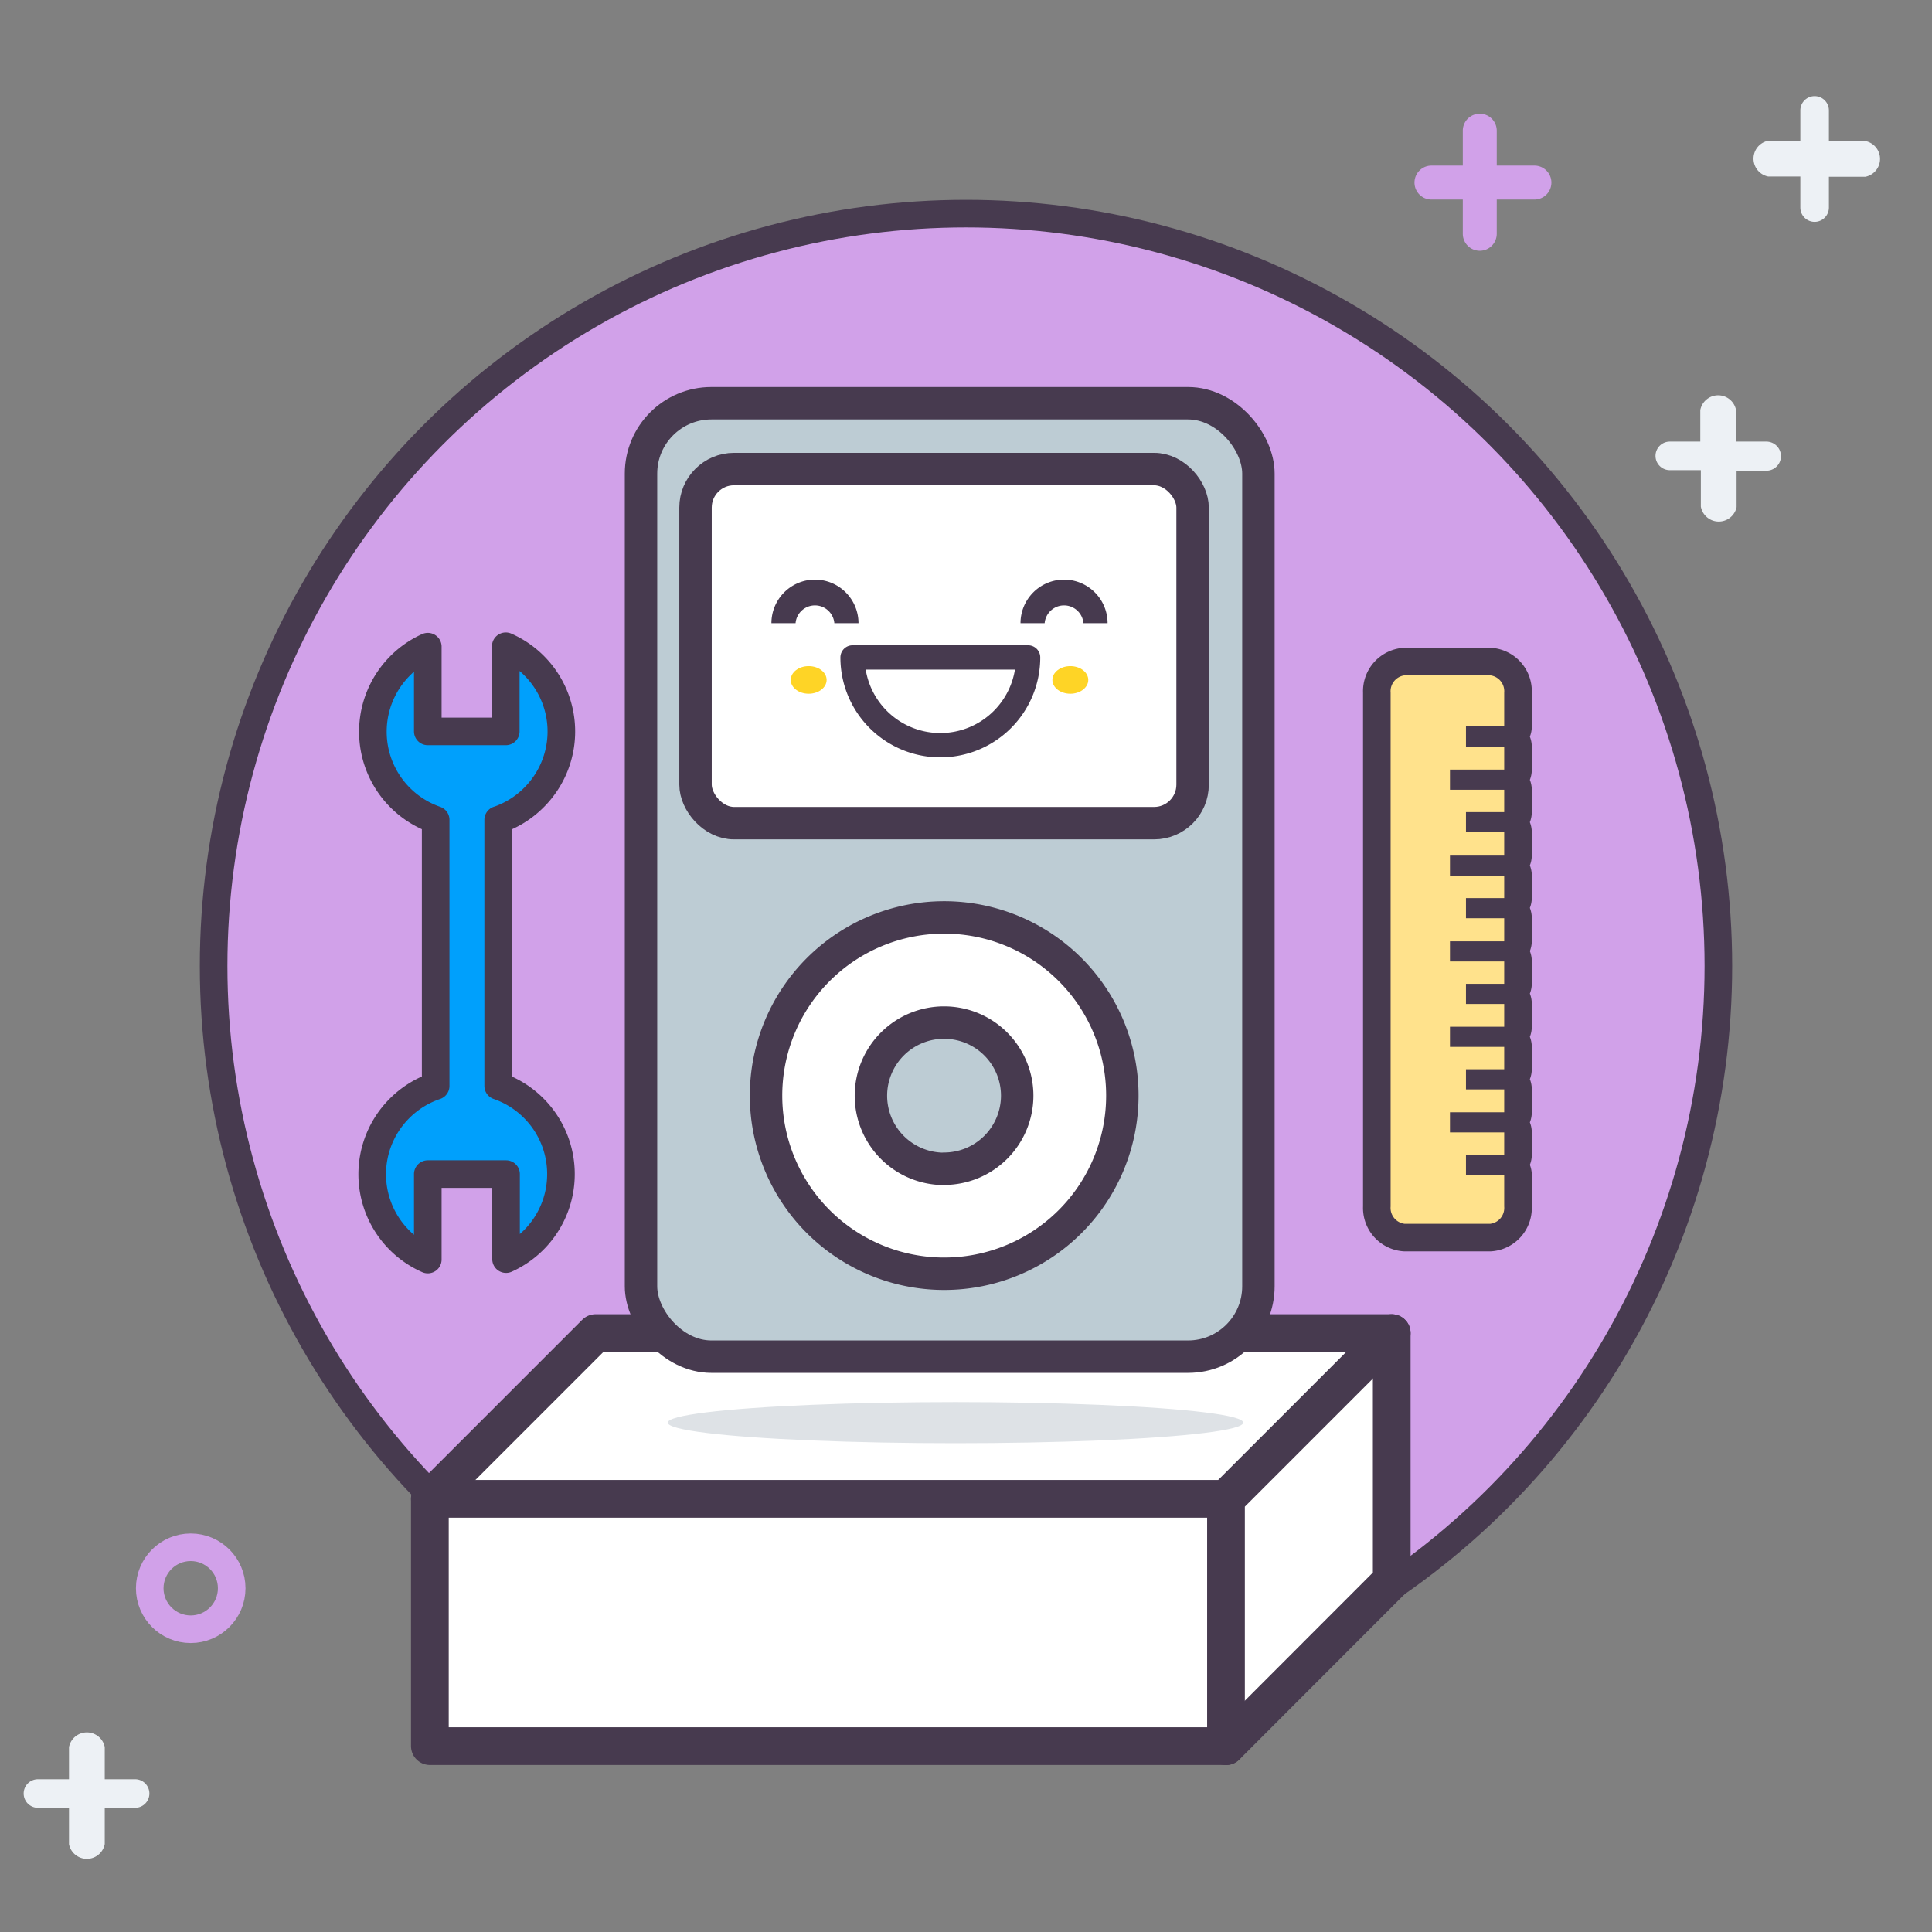 <svg id="Layer_1" data-name="Layer 1" xmlns="http://www.w3.org/2000/svg" viewBox="0 0 140 140"><rect x="0" y="0" width="140" height="140" fill="#808080" stroke="none"/><circle cx="70" cy="70" r="54.52" fill="#d1a1e9" stroke="#473a4f" stroke-miterlimit="10" stroke-width="2"/><path d="M111.19,12h-2.73V9.47a1.23,1.23,0,0,0-2.46,0V12h-2.27a1.23,1.23,0,0,0,0,2.46H106v2.48a1.23,1.23,0,0,0,2.46,0V14.46h2.73A1.23,1.23,0,0,0,111.19,12Z" fill="#d1a1e9"/><circle cx="13.82" cy="115.09" r="2.97" fill="none" stroke="#d1a1e9" stroke-miterlimit="10" stroke-width="2"/><path d="M135.17 10.22h-2.64V8a1 1 0 1 0-2.07 0v2.2h-2.33a1.32 1.32 0 0 0 0 2.59h2.33v2.25a1 1 0 1 0 2.07 0V12.81h2.64A1.32 1.32 0 0 0 135.17 10.22zM125.84 36.75V34.11H128A1 1 0 1 0 128 32h-2.2V29.71a1.32 1.32 0 0 0-2.59 0V32H121a1 1 0 1 0 0 2.07h2.25v2.64A1.32 1.32 0 0 0 125.84 36.75zM7.59 133.63V131h2.2a1 1 0 1 0 0-2.07H7.59v-2.33a1.32 1.32 0 0 0-2.59 0v2.33H2.75a1 1 0 1 0 0 2.07H5v2.64A1.32 1.32 0 0 0 7.59 133.63z" fill="#edf1f5"/><path fill="#fff" stroke="#473a4f" stroke-linecap="round" stroke-linejoin="round" stroke-width="2.733" d="M31.15 108.61L43.16 96.6 100.85 96.6 100.85 114.52 88.84 126.54"/><path fill="#fff" stroke="#473a4f" stroke-linecap="round" stroke-linejoin="round" stroke-width="2.733" d="M31.15 108.61H88.84V126.53H31.15zM88.84 108.61L100.85 96.6"/><rect x="46.45" y="29.22" width="44.74" height="69.09" rx="5.1" ry="5.1" fill="#bdccd4" stroke="#473a4f" stroke-linecap="round" stroke-linejoin="round" stroke-width="2.35"/><rect x="50.4" y="33.99" width="36.02" height="25.66" rx="2.79" ry="2.79" fill="#fff" stroke="#473a4f" stroke-linecap="round" stroke-linejoin="round" stroke-width="2.35"/><path d="M68.41,66.48A12.91,12.91,0,1,0,81.33,79.39,12.91,12.91,0,0,0,68.41,66.48Zm0,18.22a5.3,5.3,0,1,1,5.3-5.3A5.3,5.3,0,0,1,68.41,84.69Z" fill="#fff" stroke="#473a4f" stroke-linecap="round" stroke-linejoin="round" stroke-width="2.35"/><path d="M59.06 42a3.16 3.16 0 0 0-3.16 3.16h1.75a1.41 1.41 0 0 1 2.81 0h1.75A3.16 3.16 0 0 0 59.06 42zM77.11 42a3.16 3.16 0 0 0-3.16 3.16H75.7a1.41 1.41 0 0 1 2.81 0h1.75A3.16 3.16 0 0 0 77.11 42z" fill="#473a4f"/><ellipse cx="58.6" cy="49.27" rx="1.3" ry="1" fill="#fed426"/><ellipse cx="77.56" cy="49.27" rx="1.3" ry="1" fill="#fed426"/><path d="M68.14,54a6.36,6.36,0,0,0,6.36-6.36H61.78A6.36,6.36,0,0,0,68.14,54Z" fill="none" stroke="#473a4f" stroke-linecap="round" stroke-linejoin="round" stroke-width="1.762"/><path d="M101.74,89.69a2.16,2.16,0,0,1-2-2.25V50.2a2.16,2.16,0,0,1,2-2.25H108a2.16,2.16,0,0,1,2,2.25v2.45a1,1,0,0,1-.32.73,1,1,0,0,1,.32.73v1.67a1,1,0,0,1-.32.73,1,1,0,0,1,.32.73v1.62a1,1,0,0,1-.32.73,1,1,0,0,1,.32.73V62a1,1,0,0,1-.32.73,1,1,0,0,1,.32.73v1.62a1,1,0,0,1-.32.73,1,1,0,0,1,.32.73v1.67a1,1,0,0,1-.32.73,1,1,0,0,1,.32.73v1.62a1,1,0,0,1-.32.73,1,1,0,0,1,.32.73V74.4a1,1,0,0,1-.32.73,1,1,0,0,1,.32.73v1.62a1,1,0,0,1-.32.73,1,1,0,0,1,.32.73V80.6a1,1,0,0,1-.32.73,1,1,0,0,1,.32.73v1.62a1,1,0,0,1-.32.73,1,1,0,0,1,.32.73v2.29a2.16,2.16,0,0,1-2,2.25h-6.23Z" fill="#ffe28c"/><path d="M108,48.94a1.16,1.16,0,0,1,1,1.25v2.45h-2.77v1.46H109v1.67h-3.93v1.46H109v1.62h-2.77v1.46H109V62h-3.93v1.46H109v1.62h-2.77v1.46H109v1.67h-3.93v1.46H109v1.62h-2.77v1.46H109V74.4h-3.93v1.46H109v1.62h-2.77v1.46H109V80.6h-3.93v1.46H109v1.62h-2.77v1.46H109v2.29a1.16,1.16,0,0,1-1,1.25h-6.23a1.16,1.16,0,0,1-1-1.25V50.19a1.16,1.16,0,0,1,1-1.25H108m0-2h-6.23a3.15,3.15,0,0,0-3,3.25V87.43a3.15,3.15,0,0,0,3,3.25H108a3.15,3.15,0,0,0,3-3.25V85.14a2,2,0,0,0-.14-0.73,2,2,0,0,0,.14-0.73V82.06a2,2,0,0,0-.14-0.73A2,2,0,0,0,111,80.6V78.93a2,2,0,0,0-.14-0.73,2,2,0,0,0,.14-0.73V75.86a2,2,0,0,0-.14-0.73A2,2,0,0,0,111,74.4V72.73a2,2,0,0,0-.14-0.73,2,2,0,0,0,.14-0.73V69.65a2,2,0,0,0-.14-0.73,2,2,0,0,0,.14-0.73V66.52a2,2,0,0,0-.14-0.73,2,2,0,0,0,.14-0.73V63.44a2,2,0,0,0-.14-0.73A2,2,0,0,0,111,62V60.31a2,2,0,0,0-.14-0.73,2,2,0,0,0,.14-0.73V57.24a2,2,0,0,0-.14-0.73,2,2,0,0,0,.14-0.73V54.11a2,2,0,0,0-.14-0.73,2,2,0,0,0,.14-0.73V50.19a3.15,3.15,0,0,0-3-3.25h0Z" fill="#473a4f"/><path d="M36.11,59.41a6.73,6.73,0,0,0,2.54-1.58,6.75,6.75,0,0,0-2-11V53H31V46.86a6.76,6.76,0,0,0,.57,12.55V78.69A6.73,6.73,0,0,0,29,80.27a6.75,6.75,0,0,0,2,11V85.08h5.67v6.16a6.76,6.76,0,0,0-.57-12.55V59.41Z" fill="#00a0fc" stroke="#473a4f" stroke-linecap="round" stroke-linejoin="round" stroke-width="2"/><ellipse cx="69.24" cy="103.09" rx="20.85" ry="1.49" fill="#dee2e6"/></svg>